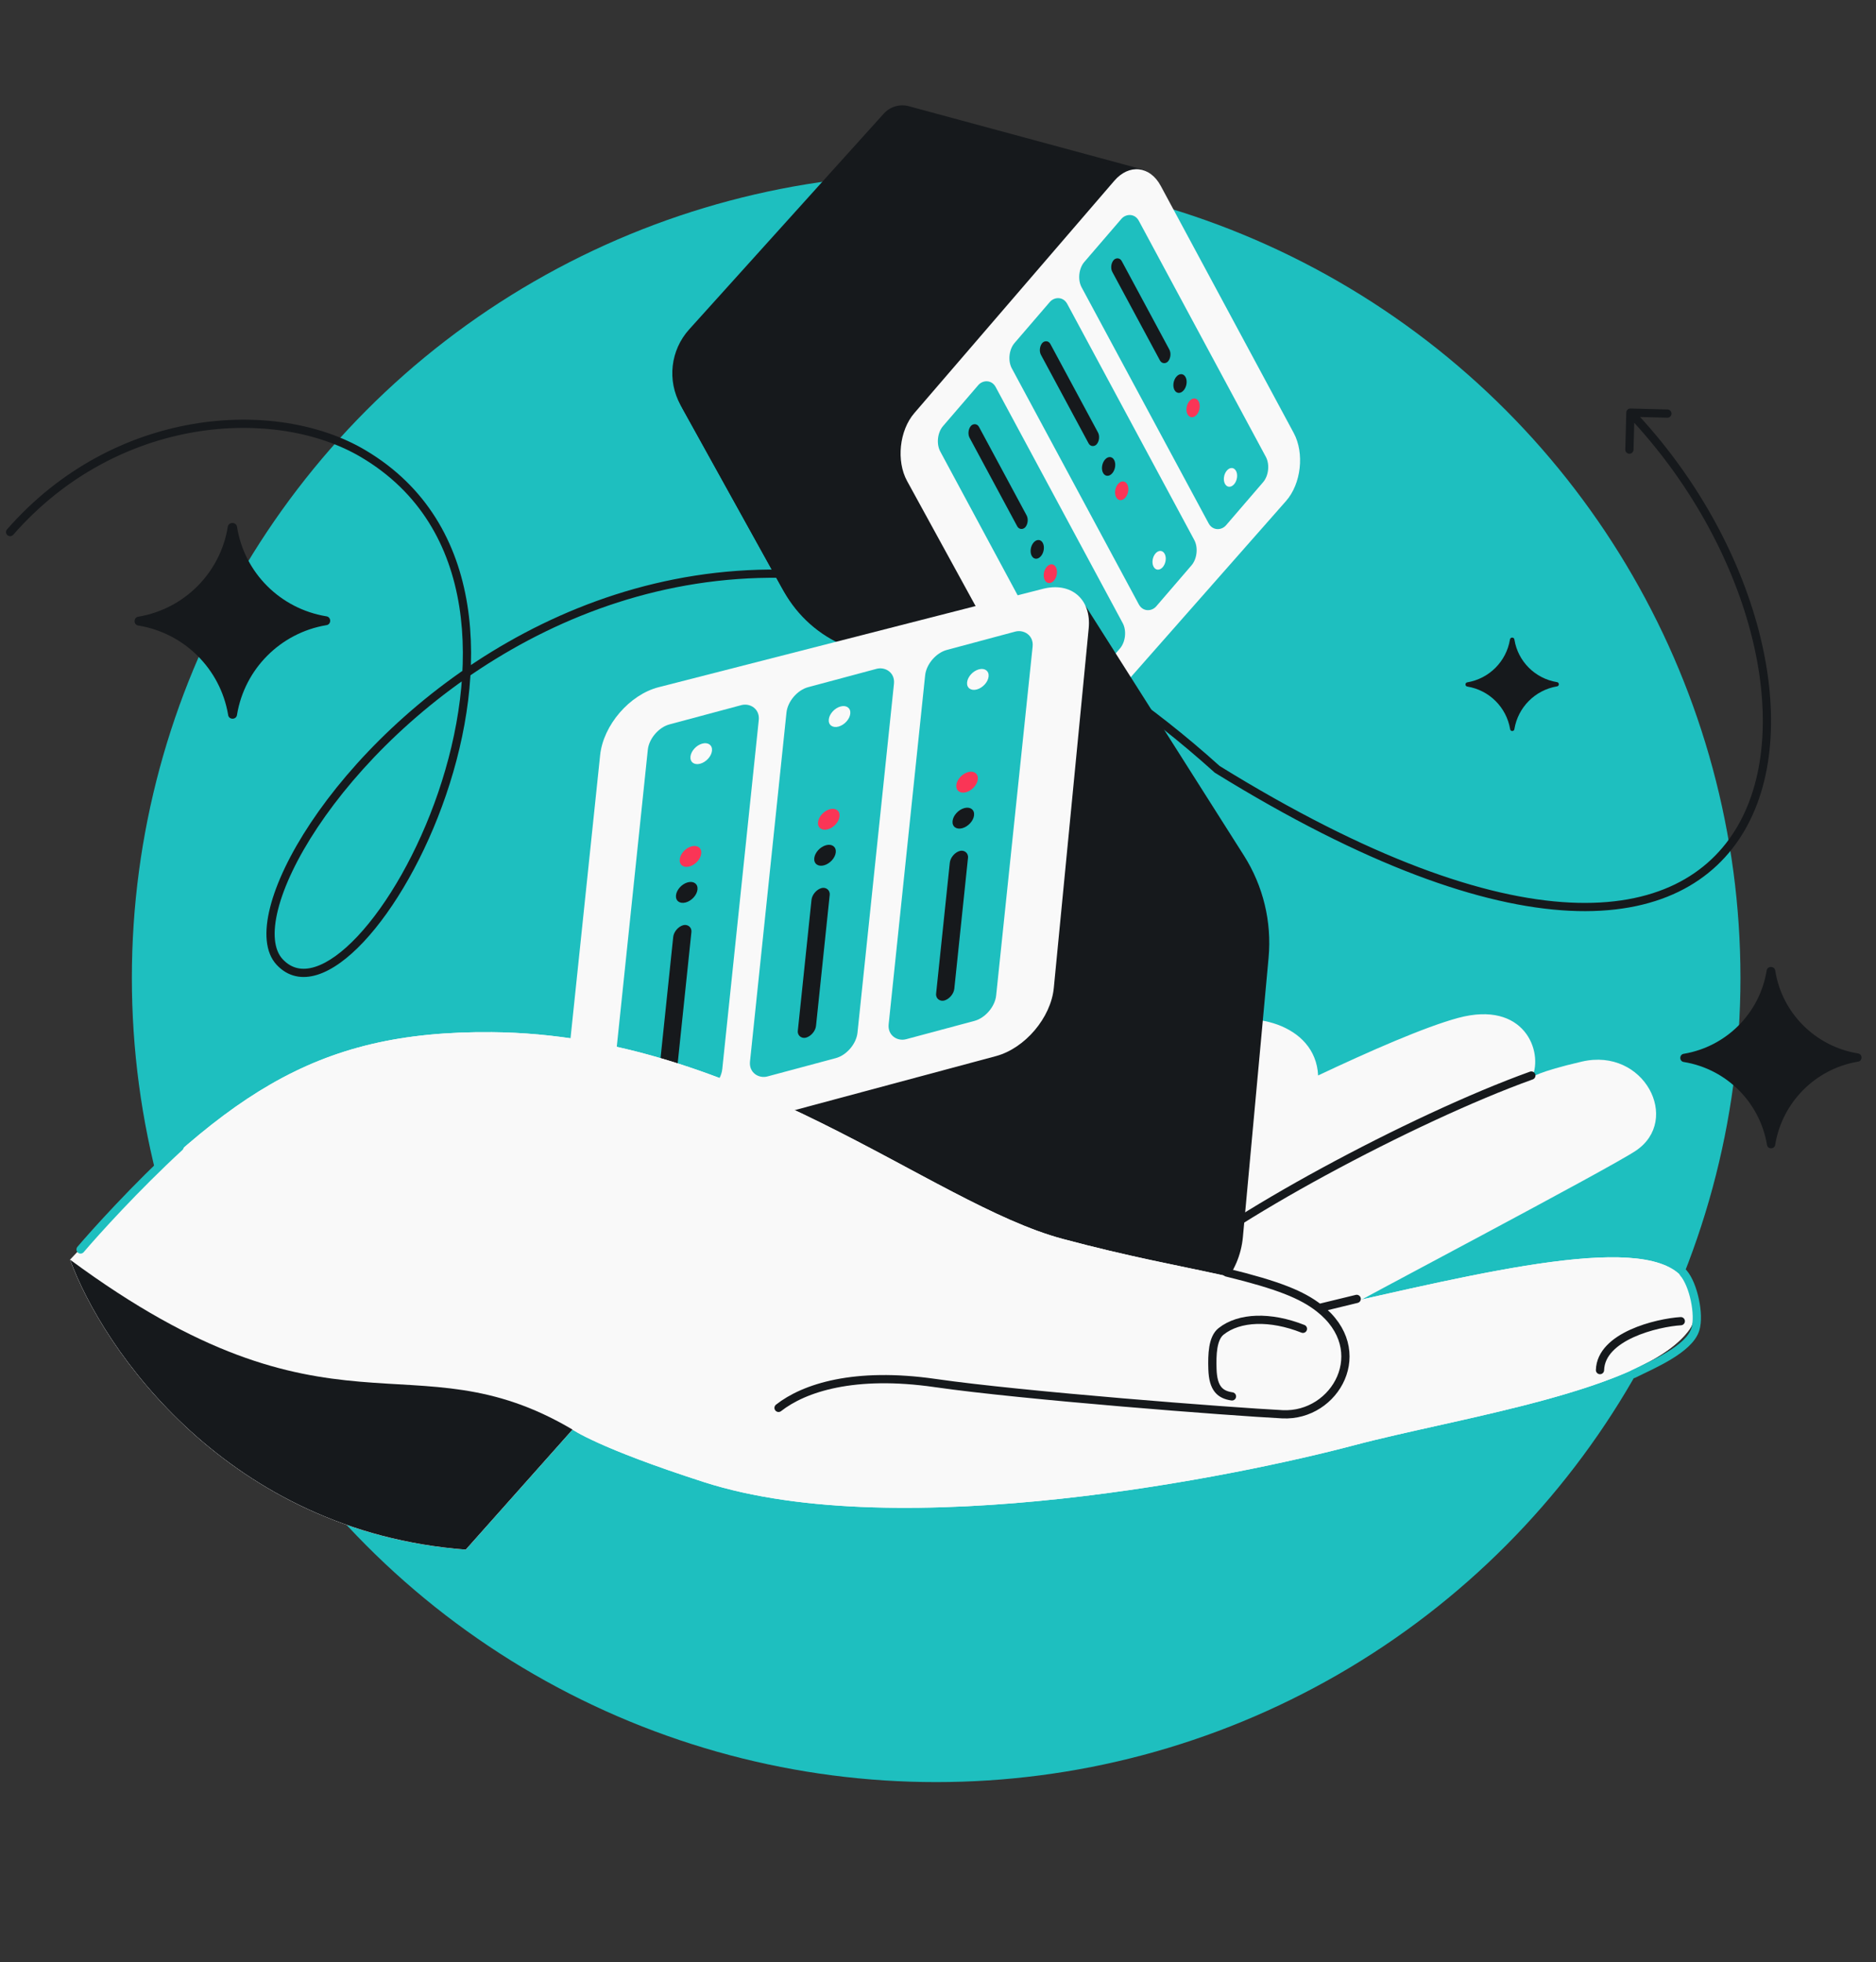 <svg width="456" height="477" viewBox="0 0 456 477" fill="none" xmlns="http://www.w3.org/2000/svg">
<rect x="0" y="0" width="456" height="477" fill="#333333" stroke="none"/>
<g clip-path="url(#clip0_85_1498)">
<circle cx="227.552" cy="237.74" r="195.5" fill="#1EBFBF"/>
<path d="M33.713 152.089C32.381 151.981 32.378 150.033 33.709 149.91C44.806 148.019 53.504 139.286 55.349 128.181C55.472 126.791 57.502 126.787 57.631 128.177C59.417 139.274 68.15 147.972 79.256 149.817C80.587 149.935 80.592 151.883 79.26 151.995C68.163 153.886 59.465 162.619 57.62 173.724C57.502 175.055 55.554 175.06 55.442 173.728C53.551 162.631 44.818 153.933 33.713 152.089Z" fill="#16191C"/>
<path d="M409.358 258.192C408.123 258.092 408.121 256.287 409.354 256.173C419.636 254.421 427.695 246.33 429.404 236.04C429.518 234.752 431.399 234.749 431.519 236.036C433.174 246.319 441.266 254.377 451.555 256.086C452.789 256.196 452.793 258.001 451.559 258.105C441.277 259.857 433.218 267.948 431.509 278.238C431.399 279.471 429.595 279.476 429.49 278.242C427.739 267.959 419.647 259.901 409.358 258.192Z" fill="#16191C"/>
<path d="M356.694 166.913C356.058 166.861 356.057 165.932 356.692 165.873C361.989 164.971 366.14 160.802 367.021 155.502C367.08 154.838 368.049 154.836 368.11 155.5C368.963 160.797 373.131 164.948 378.432 165.828C379.067 165.885 379.069 166.814 378.434 166.868C373.137 167.77 368.986 171.939 368.105 177.239C368.049 177.875 367.119 177.877 367.065 177.241C366.163 171.944 361.995 167.793 356.694 166.913Z" fill="#16191C"/>
<path d="M88.251 110.267L87.742 111.128L88.251 110.267ZM295.873 187.035L295.204 187.778L295.271 187.839L295.347 187.886L295.873 187.035ZM396.325 99.309C395.773 99.295 395.314 99.731 395.299 100.283L395.06 109.279C395.046 109.832 395.481 110.291 396.033 110.306C396.585 110.32 397.045 109.885 397.06 109.332L397.272 101.335L405.269 101.547C405.821 101.562 406.28 101.126 406.295 100.574C406.31 100.022 405.874 99.563 405.322 99.548L396.325 99.309ZM1.712 128.691C1.349 129.106 1.391 129.738 1.806 130.102C2.222 130.465 2.854 130.423 3.218 130.008L1.712 128.691ZM87.742 111.128C102.125 119.635 109.28 132.729 111.62 147.345C113.965 161.992 111.467 178.153 106.517 192.642C101.566 207.135 94.2 219.849 86.915 227.611C83.264 231.502 79.709 234.067 76.565 235.056C75.006 235.546 73.577 235.64 72.29 235.348C71.01 235.057 69.806 234.369 68.708 233.19L67.244 234.553C68.588 235.997 70.138 236.91 71.846 237.298C73.548 237.685 75.343 237.537 77.165 236.964C80.782 235.826 84.62 232.98 88.374 228.98C95.899 220.961 103.392 207.977 108.41 193.288C113.429 178.596 116.007 162.093 113.595 147.029C111.178 131.934 103.743 118.269 88.76 109.407L87.742 111.128ZM68.708 233.19C66.632 230.961 66.141 226.821 67.59 221.091C69.02 215.433 72.274 208.53 77.184 201.151C87 186.399 103.323 169.907 124.451 157.841C145.57 145.78 171.462 138.158 200.443 141.084C229.418 144.009 261.571 157.487 295.204 187.778L296.542 186.292C262.65 155.767 230.112 142.068 200.643 139.094C171.18 136.119 144.875 143.874 123.459 156.104C102.052 168.329 85.502 185.04 75.519 200.043C70.531 207.54 67.154 214.653 65.651 220.601C64.165 226.478 64.435 231.536 67.244 234.553L68.708 233.19ZM295.347 187.886C331.858 210.455 360.283 220.355 381.468 221.411C402.709 222.469 416.735 214.625 424.154 201.724C431.529 188.9 432.253 171.293 427.423 153.006C422.587 134.698 412.156 115.578 397.024 99.621L395.573 100.997C410.482 116.719 420.742 135.544 425.489 153.517C430.242 171.512 429.439 188.523 422.42 200.727C415.447 212.852 402.212 220.442 381.567 219.413C360.867 218.382 332.781 208.674 296.399 186.185L295.347 187.886ZM3.218 130.008C28.675 100.914 66.966 98.839 87.742 111.128L88.76 109.407C67.126 96.61 27.78 98.899 1.712 128.691L3.218 130.008Z" fill="#16191C"/>
<path d="M325.712 318.837C328.415 317.096 391.087 284.15 397.643 279.731C408.713 272.268 399.649 254.57 384.506 258.08C373.617 260.604 372.416 261.901 372.416 261.901C375.184 255.642 370.535 243.126 354.438 247.46C346.284 249.656 332.618 255.675 320.392 261.455C319.793 248.725 303.362 245.224 294.428 249.475C285.493 253.726 240.986 281.844 224.176 284.705C210.728 286.994 195.172 290.499 189.075 291.965C228.676 304.397 311.446 327.176 325.712 318.837Z" fill="#F9F9F9"/>
<path d="M282.759 310.291C296.574 297.038 343.43 271.809 372.225 261.472M239.326 303.163C237.293 302.768 266.886 288.546 292.405 274.908" stroke="#16191C" stroke-width="2" stroke-linecap="round"/>
<path d="M279.481 42.597L314.359 109.516C314.889 110.532 314.735 111.771 313.972 112.627L255.961 177.735L205.513 157.078C199.144 154.47 193.855 149.768 190.518 143.749L165.415 98.459C162.118 92.512 162.962 85.128 167.516 80.079L214.822 27.617C216.353 25.919 218.709 25.226 220.916 25.823L277.755 41.209C278.499 41.411 279.125 41.914 279.481 42.597Z" fill="#16191C"/>
<path d="M190.029 142.871L165.934 99.403C163.718 95.403 163.211 90.81 164.307 86.58L224.226 102.374L255.96 177.737L206.443 157.462C199.471 154.607 193.681 149.46 190.029 142.871Z" fill="#16191C"/>
<path d="M222.241 100.432C218.606 104.655 217.819 112.068 220.488 116.941L252.726 175.8C255.342 180.576 260.31 181.134 263.905 177.055L312.595 121.799C316.274 117.624 317.116 110.189 314.468 105.267L282.144 45.19C279.519 40.311 274.461 39.759 270.846 43.959L222.241 100.432Z" fill="#F9F9F9"/>
<rect width="72.667" height="20.664" rx="3.762" transform="matrix(0.474 0.881 0.652 -0.758 226.765 106.442)" fill="#1EBFBF"/>
<rect width="27.927" height="3.499" rx="1.749" transform="matrix(0.474 0.881 0.652 -0.758 234.848 104.885)" fill="#16191C"/>
<ellipse cx="1.878" cy="2.067" rx="1.878" ry="2.067" transform="matrix(0.474 0.881 0.652 -0.758 249.887 133.466)" fill="#16191C"/>
<ellipse cx="1.878" cy="2.067" rx="1.878" ry="2.067" transform="matrix(0.474 0.881 0.652 -0.758 253.071 139.382)" fill="#FA3556"/>
<ellipse cx="1.878" cy="2.067" rx="1.878" ry="2.067" transform="matrix(0.474 0.881 0.652 -0.758 262.165 156.282)" fill="#F9F9F9"/>
<rect width="72.667" height="20.664" rx="3.762" transform="matrix(0.474 0.881 0.652 -0.758 244.157 86.231)" fill="#1EBFBF"/>
<rect width="27.927" height="3.499" rx="1.749" transform="matrix(0.474 0.881 0.652 -0.758 252.197 84.726)" fill="#16191C"/>
<ellipse cx="1.878" cy="2.067" rx="1.878" ry="2.067" transform="matrix(0.474 0.881 0.652 -0.758 267.232 113.307)" fill="#16191C"/>
<ellipse cx="1.878" cy="2.067" rx="1.878" ry="2.067" transform="matrix(0.474 0.881 0.652 -0.758 270.417 119.225)" fill="#FA3556"/>
<ellipse cx="1.878" cy="2.067" rx="1.878" ry="2.067" transform="matrix(0.474 0.881 0.652 -0.758 279.511 136.124)" fill="#F9F9F9"/>
<rect width="72.667" height="21.331" rx="3.762" transform="matrix(0.474 0.881 0.652 -0.758 261.12 66.526)" fill="#1EBFBF"/>
<rect width="27.927" height="3.499" rx="1.749" transform="matrix(0.474 0.881 0.652 -0.758 269.545 64.57)" fill="#16191C"/>
<ellipse cx="1.878" cy="2.067" rx="1.878" ry="2.067" transform="matrix(0.474 0.881 0.652 -0.758 284.587 93.151)" fill="#16191C"/>
<ellipse cx="1.878" cy="2.067" rx="1.878" ry="2.067" transform="matrix(0.474 0.881 0.652 -0.758 287.771 99.067)" fill="#FA3556"/>
<ellipse cx="1.878" cy="2.067" rx="1.878" ry="2.067" transform="matrix(0.474 0.881 0.652 -0.758 296.859 115.968)" fill="#F9F9F9"/>
<path d="M137.556 277.141L149.123 179.037C149.297 177.554 150.367 176.331 151.813 175.961L263.853 147.276L302.364 207.993C307.049 215.381 309.156 224.113 308.355 232.824L302.111 300.737C301.296 309.599 294.944 316.965 286.298 319.074L196.472 340.98C193.564 341.689 190.505 340.704 188.557 338.432L138.401 279.914C137.744 279.148 137.438 278.142 137.556 277.141Z" fill="#16191C"/>
<path d="M137.372 278.713L149.413 176.577L244.705 253.314L300.75 315.551L191.733 342.137L137.372 278.713Z" fill="#16191C"/>
<path d="M285.085 319.369L205.87 339.19" stroke="#1EBFBF" stroke-width="2" stroke-linecap="round"/>
<path d="M242.09 256.747C249.134 254.856 255.446 247.416 256.149 240.177L264.632 152.751C265.32 145.657 260.356 141.394 253.463 143.159L160.082 167.068C153.026 168.875 146.637 176.298 145.876 183.575L136.588 272.381C135.834 279.593 140.901 283.916 147.905 282.035L242.09 256.747Z" fill="#F9F9F9"/>
<rect width="95.11" height="27.046" rx="4.924" transform="matrix(0.104 -0.995 -0.966 0.259 241.622 246.911)" fill="#1EBFBF"/>
<rect width="36.552" height="4.579" rx="2.29" transform="matrix(0.104 -0.995 -0.966 0.259 231.727 242.644)" fill="#16191C"/>
<ellipse cx="2.458" cy="2.706" rx="2.458" ry="2.706" transform="matrix(0.104 -0.995 -0.966 0.259 236.511 200.642)" fill="#16191C"/>
<ellipse cx="2.458" cy="2.706" rx="2.458" ry="2.706" transform="matrix(0.104 -0.995 -0.966 0.259 237.426 191.896)" fill="#FA3556"/>
<ellipse cx="2.458" cy="2.706" rx="2.458" ry="2.706" transform="matrix(0.104 -0.995 -0.966 0.259 240.044 166.913)" fill="#F9F9F9"/>
<rect width="95.11" height="27.046" rx="4.924" transform="matrix(0.104 -0.995 -0.966 0.259 207.916 255.961)" fill="#1EBFBF"/>
<rect width="36.552" height="4.579" rx="2.29" transform="matrix(0.104 -0.995 -0.966 0.259 198.112 251.671)" fill="#16191C"/>
<ellipse cx="2.458" cy="2.706" rx="2.458" ry="2.706" transform="matrix(0.104 -0.995 -0.966 0.259 202.896 209.668)" fill="#16191C"/>
<ellipse cx="2.458" cy="2.706" rx="2.458" ry="2.706" transform="matrix(0.104 -0.995 -0.966 0.259 203.811 200.922)" fill="#FA3556"/>
<ellipse cx="2.458" cy="2.706" rx="2.458" ry="2.706" transform="matrix(0.104 -0.995 -0.966 0.259 206.425 175.939)" fill="#F9F9F9"/>
<rect width="95.11" height="27.919" rx="4.924" transform="matrix(0.104 -0.995 -0.966 0.259 175.054 264.784)" fill="#1EBFBF"/>
<rect width="36.552" height="4.579" rx="2.29" transform="matrix(0.104 -0.995 -0.966 0.259 164.497 260.693)" fill="#16191C"/>
<ellipse cx="2.458" cy="2.706" rx="2.458" ry="2.706" transform="matrix(0.104 -0.995 -0.966 0.259 169.284 218.695)" fill="#16191C"/>
<ellipse cx="2.458" cy="2.706" rx="2.458" ry="2.706" transform="matrix(0.104 -0.995 -0.966 0.259 170.196 209.946)" fill="#FA3556"/>
<ellipse cx="2.458" cy="2.706" rx="2.458" ry="2.706" transform="matrix(0.104 -0.995 -0.966 0.259 172.807 184.966)" fill="#F9F9F9"/>
<path d="M293.076 309.191L254.146 265.237" stroke="#16191C" stroke-width="2" stroke-linecap="round"/>
<path d="M258.265 301.173C226.107 292.544 180.409 251.47 119.599 250.927C75.669 250.534 54.282 266.62 17.05 306.25C24.944 327.892 55.227 372.284 113.209 376.719L139.163 347.54C139.163 347.54 145.335 351.996 171.044 360.286C219.076 375.774 301.712 358.643 329.114 351.362C354.371 344.652 399.981 338.146 410.649 323.201C412.878 320.078 411.597 314.477 409.57 311.383C401.458 299.003 360.715 309.206 320.279 318.359C306.947 309.896 290.424 309.801 258.265 301.173Z" fill="#F9F9F9"/>
<path d="M258.265 301.173C226.107 292.544 180.409 251.47 119.599 250.927C75.669 250.534 54.282 266.62 17.05 306.25C24.944 327.892 55.227 372.284 113.209 376.719L139.163 347.54C139.163 347.54 145.335 351.996 171.044 360.286C219.076 375.774 301.712 358.643 329.114 351.362C354.371 344.652 399.981 338.146 410.649 323.201C412.878 320.078 411.597 314.477 409.57 311.383C401.458 299.003 360.715 309.206 320.279 318.359C306.947 309.896 290.424 309.801 258.265 301.173Z" fill="#F9F9F9"/>
<path d="M19.582 303.758C23.17 299.537 33.006 288.646 43.643 278.852" stroke="#1EBFBF" stroke-width="2" stroke-linecap="round"/>
<path d="M397.043 334.039C401.467 331.827 410.659 328.049 412.111 323.111C413.148 319.586 411.681 312.369 409.193 309.466" stroke="#1EBFBF" stroke-width="2" stroke-linecap="round"/>
<path d="M139.163 347.54L113.208 376.719C55.226 372.283 24.943 327.891 17.049 306.249C80.9 353.389 100.057 324.393 139.163 347.54Z" fill="#16191C"/>
<path d="M298.18 309.355C310.824 312.448 316.47 314.767 320.618 317.995M189.242 342.266C195.457 337.392 207.646 333.382 227.372 336.234C248.56 339.297 299.183 343.183 311.708 343.82C324.633 344.477 333.783 328.241 320.618 317.995M320.618 317.995L329.773 315.771M408.55 321.188C402.79 321.55 389.149 324.834 388.913 333.081" stroke="#16191C" stroke-width="2" stroke-linecap="round"/>
<path d="M316.705 323.043C308.796 319.912 301.232 320.156 296.813 323.665C294.71 325.335 294.604 329.321 294.71 332.829C294.853 337.616 296.609 339.059 299.455 339.475" stroke="#16191C" stroke-width="2" stroke-linecap="round"/>
</g>
<defs>
<clipPath id="clip0_85_1498">
<rect y="0.24" width="456" height="476" rx="48" fill="white"/>
</clipPath>
</defs>
</svg>
